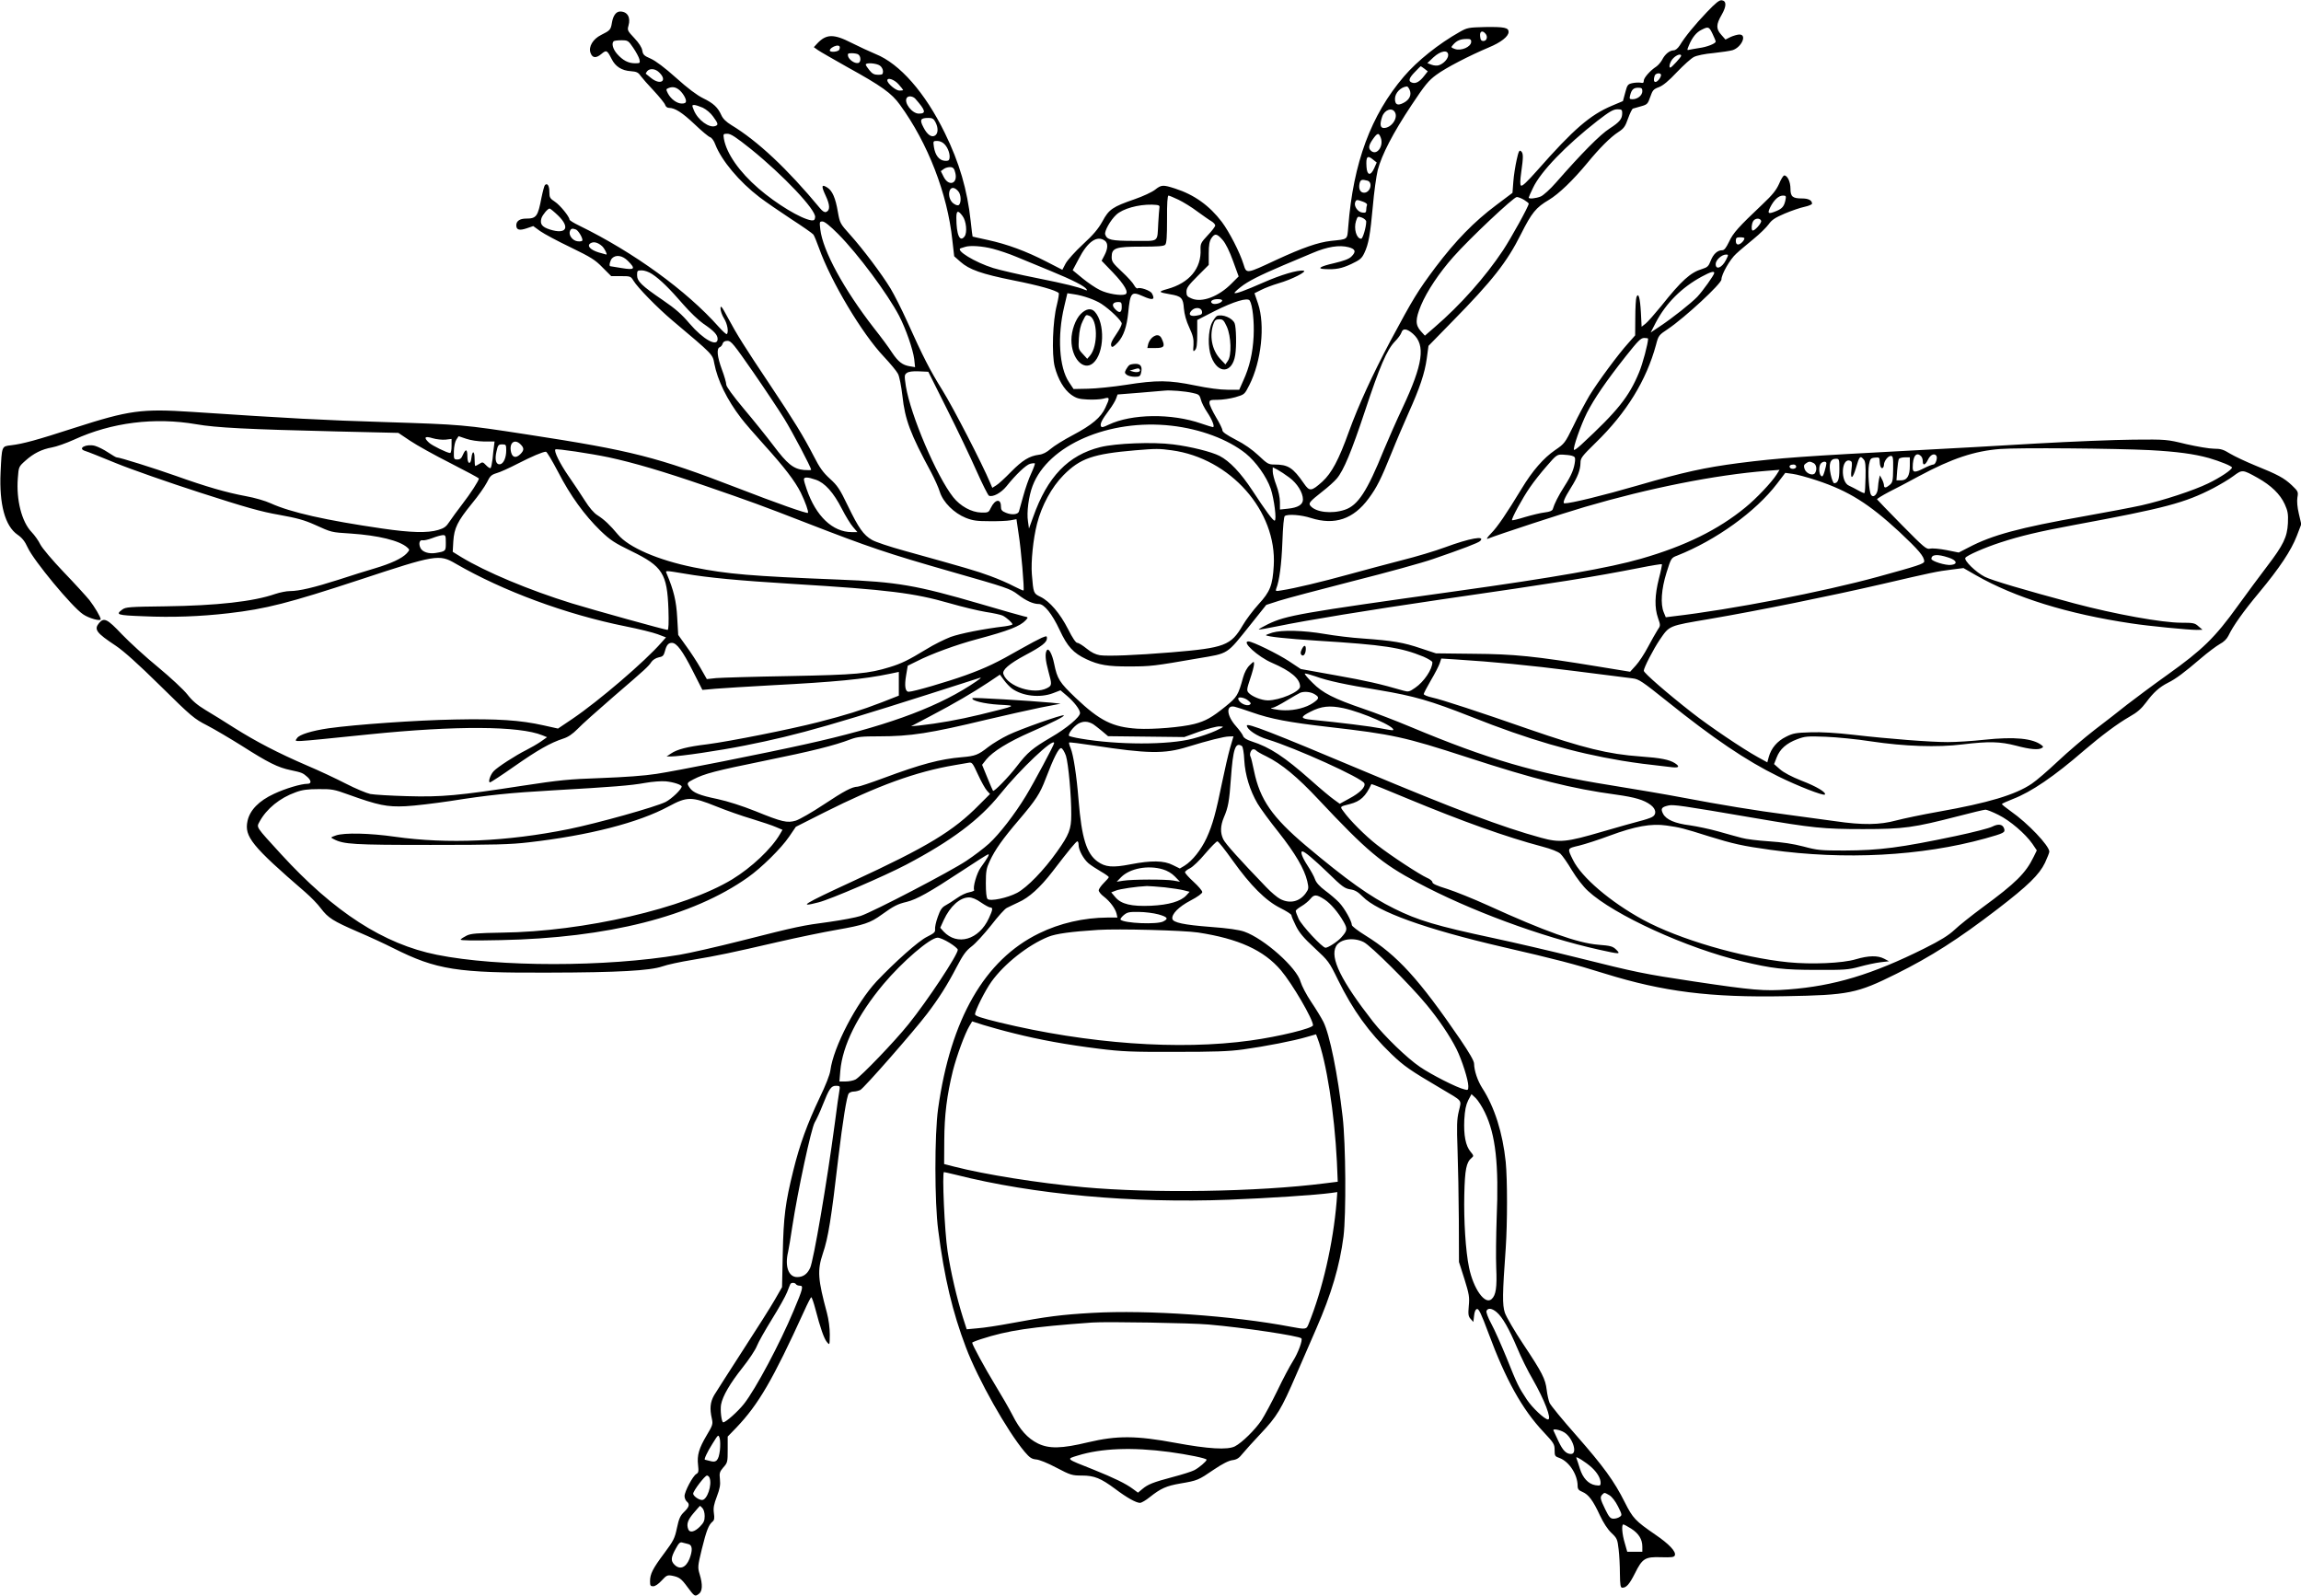<?xml version="1.0" standalone="no"?>
<!DOCTYPE svg PUBLIC "-//W3C//DTD SVG 20010904//EN"
 "http://www.w3.org/TR/2001/REC-SVG-20010904/DTD/svg10.dtd">
<svg version="1.0" xmlns="http://www.w3.org/2000/svg"
 width="1600pt" height="1110pt" viewBox="0 0 1600 1110"
 preserveAspectRatio="xMidYMid meet">

<g transform="translate(0,1110) scale(0.1,-0.1)"
fill="#000000" stroke="none">
<path d="M11869 11016 c-84 -88 -153 -172 -189 -232 -14 -21 -30 -34 -43 -34
-28 -1 -60 -27 -80 -67 -9 -16 -27 -37 -40 -46 -42 -27 -87 -78 -87 -98 0 -15
-5 -18 -22 -14 -13 2 -38 1 -57 -3 -32 -7 -36 -12 -50 -66 l-16 -59 -76 -32
c-152 -64 -267 -163 -518 -448 -73 -82 -107 -115 -115 -107 -7 7 -6 35 2 93
15 107 15 132 -2 146 -11 10 -17 -1 -30 -61 -9 -40 -20 -108 -23 -151 l-6 -78
-113 -85 c-155 -116 -282 -247 -422 -432 -124 -166 -153 -213 -314 -513 -126
-238 -221 -445 -288 -629 -71 -198 -120 -289 -185 -349 -76 -68 -89 -70 -128
-13 -77 111 -110 132 -206 132 -40 0 -49 5 -110 63 -44 41 -99 80 -159 110
-63 33 -92 53 -92 65 0 10 -20 51 -45 92 -24 41 -45 85 -45 98 0 20 4 22 58
22 31 0 86 8 122 18 64 19 64 19 97 84 84 165 111 418 61 566 l-25 73 46 23
c25 13 80 34 121 46 94 27 204 84 174 88 -40 6 -158 -29 -278 -82 -130 -57
-195 -81 -202 -73 -2 2 17 21 43 41 52 41 129 80 298 152 61 25 151 64 202 85
103 44 186 57 251 40 48 -13 53 -31 19 -65 -17 -17 -53 -30 -120 -46 -98 -22
-124 -39 -64 -41 76 -4 116 4 183 35 61 29 73 39 91 77 30 63 41 129 59 325 8
95 24 209 34 251 28 107 106 258 235 452 93 140 118 171 173 211 66 49 229
133 364 190 85 35 138 77 138 108 0 30 -30 36 -165 34 -113 -3 -122 -4 -175
-34 -147 -83 -295 -201 -388 -310 -229 -268 -352 -599 -387 -1045 -8 -93 1
-85 -120 -98 -90 -10 -198 -48 -378 -131 -214 -100 -209 -99 -230 -32 -26 84
-100 227 -151 295 -86 113 -191 189 -325 232 -84 27 -95 27 -139 -8 -20 -16
-84 -46 -142 -66 -153 -53 -179 -70 -224 -154 -29 -52 -63 -93 -136 -160 -53
-49 -107 -109 -120 -133 l-23 -44 -111 57 c-140 72 -272 121 -406 150 -58 13
-106 23 -107 24 -1 0 -7 47 -13 105 -24 221 -79 409 -180 615 -137 281 -314
482 -481 549 -41 17 -116 52 -168 78 -125 64 -176 62 -239 -5 l-23 -25 28 -20
c15 -11 107 -63 202 -117 241 -133 311 -183 369 -264 194 -266 330 -618 364
-940 l13 -113 43 -38 c62 -55 147 -85 371 -130 177 -35 293 -68 313 -88 3 -4
-3 -41 -13 -82 -29 -109 -37 -343 -15 -430 23 -88 65 -159 115 -195 36 -25 54
-30 115 -33 40 -2 89 1 109 6 45 13 46 7 13 -63 -31 -68 -93 -120 -227 -191
-61 -32 -130 -75 -153 -95 -28 -24 -54 -38 -82 -41 -67 -9 -114 -38 -194 -119
-41 -42 -87 -85 -103 -94 l-27 -17 -15 35 c-54 130 -258 525 -331 642 -89 143
-133 229 -248 484 -36 80 -87 180 -113 224 -62 102 -193 276 -282 375 -69 77
-71 80 -85 159 -16 95 -38 146 -72 168 -42 27 -45 13 -13 -55 31 -66 32 -103
3 -114 -10 -4 -25 5 -42 26 -228 275 -433 467 -616 578 -36 22 -59 44 -70 69
-25 55 -55 83 -127 118 -43 21 -108 70 -188 142 -78 70 -142 118 -176 133 -46
20 -54 27 -59 57 -3 21 -23 52 -55 86 -47 50 -50 55 -41 86 17 58 -7 99 -58
99 -28 0 -49 -29 -57 -78 -8 -49 -13 -54 -75 -85 -57 -28 -89 -82 -74 -124 13
-37 38 -40 76 -8 35 29 39 27 71 -35 26 -53 71 -81 134 -85 38 -3 51 -8 67
-32 11 -15 52 -62 92 -104 39 -42 75 -86 79 -98 3 -12 15 -21 26 -21 42 0 92
-32 178 -113 49 -47 98 -88 109 -91 11 -4 27 -25 36 -51 43 -111 166 -258 307
-366 42 -32 141 -100 220 -152 79 -51 149 -100 155 -108 6 -8 23 -50 39 -94
83 -233 300 -596 450 -754 45 -48 90 -102 99 -120 10 -18 23 -86 31 -154 18
-165 54 -262 200 -532 23 -44 51 -105 60 -135 23 -73 99 -148 181 -181 48 -19
78 -23 164 -23 58 -1 124 2 146 6 l42 8 15 -103 c17 -104 41 -386 34 -393 -2
-2 -32 12 -68 30 -35 19 -109 51 -164 71 -95 35 -163 55 -595 175 -102 28
-204 62 -227 76 -59 34 -93 83 -167 236 -57 119 -73 142 -126 190 -47 43 -71
76 -113 159 -71 137 -135 242 -304 495 -174 260 -230 349 -293 467 -41 77 -50
87 -50 62 0 -16 11 -48 25 -70 23 -37 33 -94 19 -108 -4 -3 -29 20 -57 51
-223 251 -589 517 -969 703 -38 18 -68 37 -68 42 0 20 -65 100 -101 124 -35
23 -39 30 -39 69 0 43 -14 64 -31 47 -4 -4 -15 -44 -24 -88 -25 -131 -35 -145
-108 -145 -42 0 -67 -17 -67 -46 0 -33 21 -39 74 -21 l44 15 48 -35 c27 -19
122 -70 212 -113 142 -69 171 -87 222 -140 l60 -60 68 0 c66 0 68 -1 87 -32
28 -47 167 -189 270 -276 285 -240 280 -235 292 -300 22 -116 89 -253 186
-379 24 -32 97 -116 162 -188 140 -155 212 -249 253 -330 32 -66 56 -134 50
-141 -7 -7 -217 67 -493 174 -555 214 -730 259 -1460 371 -442 68 -452 69
-985 86 -426 13 -668 26 -1345 71 -350 23 -435 12 -820 -112 -259 -84 -355
-110 -437 -120 -67 -8 -65 -2 -74 -189 -10 -222 31 -373 118 -433 32 -22 51
-46 71 -90 42 -91 306 -410 384 -463 40 -28 123 -51 123 -35 0 16 -42 86 -78
133 -22 27 -103 116 -180 196 -81 85 -149 166 -162 192 -12 25 -39 63 -60 85
-69 71 -108 225 -96 375 6 80 6 80 53 122 57 51 113 79 185 92 29 5 98 29 153
54 262 120 560 157 850 107 137 -24 351 -35 977 -50 l428 -10 82 -55 c46 -31
172 -101 281 -156 108 -55 197 -103 197 -106 0 -15 -58 -104 -115 -178 -34
-44 -74 -99 -90 -123 -22 -34 -37 -45 -78 -57 -73 -22 -191 -19 -389 10 -392
57 -636 112 -775 175 -39 18 -112 39 -173 50 -135 25 -277 66 -487 141 -150
53 -391 129 -413 129 -4 0 -31 16 -60 35 -28 19 -69 39 -90 45 -60 16 -126
-18 -67 -36 12 -3 108 -41 212 -84 105 -43 368 -135 585 -205 319 -103 425
-133 552 -155 123 -22 176 -37 245 -68 122 -55 114 -53 253 -62 191 -13 339
-49 392 -97 18 -16 17 -17 -4 -41 -33 -35 -108 -70 -222 -104 -56 -16 -169
-52 -252 -79 -169 -54 -274 -79 -338 -79 -24 0 -69 -9 -102 -20 -152 -53 -407
-81 -763 -86 -250 -3 -277 -5 -300 -22 -49 -36 -39 -40 146 -47 200 -9 394 -2
593 21 260 30 416 70 915 234 524 173 549 178 663 111 330 -191 768 -353 1181
-436 91 -18 192 -43 224 -55 l58 -22 -32 -36 c-114 -131 -434 -405 -618 -530
l-101 -68 -99 22 c-164 37 -324 47 -619 41 -269 -5 -692 -35 -877 -61 -117
-17 -204 -44 -219 -68 -18 -30 -68 -32 504 26 600 61 1041 59 1202 -7 l32 -13
-44 -31 c-25 -17 -70 -43 -100 -58 -76 -38 -201 -119 -227 -147 -24 -25 -41
-78 -26 -78 6 0 82 50 169 111 163 114 251 164 340 193 35 11 65 32 100 67 27
29 139 129 249 224 228 196 244 211 265 243 9 13 30 27 50 31 28 5 35 12 43
41 11 44 24 60 49 60 33 0 74 -55 144 -193 37 -73 67 -133 68 -134 0 0 42 3
91 8 50 4 225 15 390 24 439 23 642 42 823 80 l62 13 0 -83 0 -82 -117 -46
c-149 -57 -248 -88 -442 -138 -199 -51 -612 -133 -771 -154 -141 -17 -211 -35
-255 -65 l-30 -20 31 0 c60 0 339 41 513 76 382 76 618 144 1629 469 26 9 9
-5 -65 -53 -255 -163 -609 -289 -1138 -406 -282 -63 -906 -187 -1040 -207 -82
-13 -223 -23 -385 -29 -227 -8 -288 -14 -550 -54 -441 -68 -559 -79 -800 -72
-113 3 -227 10 -255 15 -27 6 -104 38 -170 72 -66 34 -187 91 -270 126 -202
87 -355 167 -503 260 -67 43 -159 100 -203 126 -58 35 -93 65 -126 108 -26 33
-117 118 -204 190 -87 71 -200 175 -252 229 -101 107 -124 118 -158 78 -37
-45 -20 -68 116 -158 54 -36 156 -127 310 -279 217 -214 235 -229 325 -275 52
-27 160 -91 240 -141 185 -118 253 -152 341 -170 79 -17 84 -19 117 -48 28
-26 28 -47 0 -47 -44 0 -155 -33 -233 -70 -104 -48 -168 -113 -184 -189 -23
-108 30 -174 402 -495 38 -33 87 -83 108 -112 51 -67 84 -88 259 -164 80 -34
190 -85 245 -113 301 -151 443 -173 1080 -170 485 1 705 14 790 43 33 12 126
32 206 45 185 31 273 50 594 124 143 33 328 71 410 85 193 34 236 48 317 107
82 59 109 73 173 88 69 17 160 68 374 209 101 67 188 122 193 122 10 0 -4 -25
-53 -93 -27 -37 -56 -138 -45 -156 3 -4 -12 -11 -33 -15 -21 -3 -61 -22 -87
-41 -27 -19 -63 -42 -80 -51 -24 -13 -36 -30 -53 -79 -13 -35 -21 -74 -19 -87
2 -19 -6 -27 -56 -52 -57 -27 -223 -175 -350 -309 -141 -151 -301 -457 -322
-620 -4 -31 -33 -104 -75 -191 -85 -179 -138 -323 -183 -506 -55 -222 -68
-320 -73 -577 l-5 -233 -50 -87 c-28 -49 -128 -207 -223 -353 -94 -146 -184
-286 -199 -311 -28 -49 -32 -94 -16 -164 8 -37 6 -45 -36 -115 -54 -91 -68
-139 -60 -207 5 -44 3 -54 -12 -62 -24 -13 -82 -122 -82 -154 0 -13 7 -30 15
-37 23 -19 18 -38 -18 -73 -27 -26 -36 -46 -50 -112 -15 -72 -24 -89 -88 -175
-80 -107 -99 -144 -99 -195 0 -30 3 -35 22 -35 14 0 37 16 59 40 33 36 40 39
70 34 52 -10 66 -20 109 -79 49 -66 52 -68 78 -49 27 18 29 66 7 138 -14 47
-14 55 15 174 32 129 47 169 75 192 12 10 14 24 9 59 -5 36 0 61 21 116 21 55
25 81 21 119 -5 44 -2 52 24 83 29 32 30 38 30 124 l0 90 61 63 c153 161 251
328 470 808 24 54 47 98 50 98 4 0 17 -37 29 -83 34 -131 60 -205 80 -229 19
-23 19 -23 20 53 0 45 -8 105 -20 150 -63 234 -68 295 -28 414 37 108 58 239
108 670 29 242 58 426 72 442 6 7 21 13 34 13 13 0 33 5 46 11 25 12 372 408
464 529 83 109 141 201 205 324 46 88 66 115 105 145 27 20 87 86 135 146 47
61 96 116 110 122 13 7 50 24 81 39 73 32 151 103 236 213 118 154 165 211
174 211 4 0 8 -11 8 -25 0 -36 34 -98 69 -128 17 -14 55 -39 86 -57 30 -17 55
-35 55 -39 0 -4 -16 -22 -35 -41 -19 -19 -35 -42 -35 -51 0 -9 16 -29 35 -43
43 -33 80 -83 89 -119 l6 -27 -67 0 c-167 -1 -333 -39 -478 -110 -378 -184
-615 -596 -702 -1220 -25 -179 -25 -650 1 -845 42 -328 99 -568 193 -815 84
-222 286 -580 408 -725 35 -41 49 -50 79 -53 21 -1 81 -25 141 -57 99 -52 110
-55 178 -55 87 0 132 -19 233 -94 78 -59 144 -96 171 -96 10 0 41 18 68 40 77
61 115 78 214 95 118 20 124 23 231 96 59 40 104 63 130 66 30 4 46 14 71 46
18 22 74 84 124 137 115 122 143 167 250 415 48 110 110 252 137 315 106 242
164 440 190 642 19 153 16 643 -6 833 -34 296 -90 573 -134 660 -14 28 -52 90
-85 139 -33 49 -65 111 -73 138 -25 98 -253 301 -392 350 -38 13 -113 24 -236
33 -183 14 -259 30 -264 56 -6 33 44 84 126 127 50 26 82 50 82 59 0 9 -27 41
-60 71 -33 30 -60 60 -60 67 0 6 16 19 35 28 19 9 67 55 106 102 40 47 78 85
84 85 7 0 54 -60 106 -133 125 -175 230 -280 332 -331 42 -21 77 -43 77 -50 0
-7 14 -40 31 -74 23 -47 54 -84 130 -154 96 -89 101 -95 163 -222 104 -211
214 -364 373 -517 86 -82 124 -109 343 -238 155 -92 143 -76 124 -157 -14 -58
-15 -101 -9 -269 4 -110 8 -330 9 -490 l1 -290 38 -119 c33 -106 36 -126 30
-188 -5 -58 -3 -71 13 -89 l19 -21 5 43 c3 29 10 45 21 47 12 2 30 -36 78
-165 121 -327 236 -533 383 -689 73 -78 78 -86 78 -127 0 -40 2 -44 34 -55 67
-25 126 -115 126 -194 0 -22 7 -31 34 -42 42 -18 73 -59 121 -163 25 -53 53
-96 80 -122 39 -37 42 -44 50 -113 5 -40 9 -117 9 -170 1 -82 4 -98 17 -98 28
0 49 24 87 99 52 105 71 117 183 113 73 -2 90 0 95 13 10 26 -40 79 -137 145
-138 95 -155 113 -211 224 -74 148 -147 248 -338 466 -95 107 -178 209 -185
225 -7 17 -16 57 -20 90 -9 77 -31 120 -164 320 -60 90 -117 188 -127 217 -18
55 -17 130 6 448 12 180 12 474 0 601 -21 201 -77 380 -163 513 -33 52 -56
120 -57 170 0 19 -32 74 -97 170 -286 418 -437 584 -658 721 -52 32 -95 65
-95 73 0 26 -51 117 -88 156 -20 21 -64 59 -97 83 -40 30 -63 56 -71 79 -6 19
-30 62 -53 97 -37 57 -51 97 -35 97 15 0 78 -53 179 -150 96 -94 115 -108 154
-114 33 -5 53 -17 86 -50 103 -106 437 -226 975 -351 369 -85 496 -118 710
-185 406 -126 733 -167 1253 -157 444 8 498 19 772 155 241 120 430 240 705
451 212 163 290 239 330 322 16 35 30 70 30 77 0 41 -150 199 -268 281 -34 24
-62 47 -62 50 0 3 35 19 76 35 128 49 287 157 497 339 118 101 233 187 314
233 55 31 83 56 116 100 50 68 92 106 151 136 55 27 115 72 227 168 51 44 112
89 135 102 27 14 48 35 59 57 33 69 103 168 214 301 142 171 222 291 262 394
l31 81 -17 73 c-11 46 -14 87 -10 113 7 39 5 43 -39 85 -53 50 -97 74 -256
138 -63 26 -140 62 -172 81 -47 29 -65 35 -113 35 -32 0 -119 15 -194 32 -135
33 -138 33 -366 31 -126 -1 -430 -13 -675 -27 -245 -15 -614 -35 -820 -46
-797 -42 -967 -54 -1250 -90 -236 -31 -380 -62 -700 -155 -245 -71 -466 -125
-511 -125 -16 0 0 38 44 108 48 76 66 124 67 174 0 33 10 46 106 140 214 208
352 433 419 680 17 65 19 68 84 111 118 80 371 314 371 344 0 36 60 141 103
179 23 22 78 67 120 102 43 35 90 81 105 102 22 31 44 46 112 75 47 20 109 41
138 47 28 6 52 16 52 22 0 23 -25 36 -68 36 -67 0 -82 12 -82 68 0 48 -21 92
-43 92 -7 0 -23 -26 -36 -58 -20 -44 -45 -76 -115 -142 -168 -159 -205 -200
-233 -261 -21 -43 -33 -59 -48 -59 -33 0 -62 -27 -80 -74 -14 -37 -23 -45 -58
-56 -82 -24 -144 -80 -285 -257 -45 -55 -94 -111 -109 -123 l-28 -22 -5 99
c-6 104 -17 142 -31 107 -4 -10 -8 -75 -8 -143 l-1 -123 -46 -52 c-72 -79
-214 -272 -272 -367 -28 -48 -79 -142 -111 -210 -59 -120 -62 -124 -128 -169
-80 -55 -157 -143 -233 -269 -105 -173 -168 -266 -212 -310 -26 -27 -35 -41
-23 -37 81 32 524 177 675 221 446 131 908 223 1264 251 l90 7 -20 -32 c-35
-55 -142 -168 -217 -229 -190 -156 -420 -269 -726 -357 -218 -63 -607 -131
-1281 -225 -1095 -153 -1186 -169 -1313 -230 -37 -18 -66 -35 -64 -37 2 -2 60
8 128 22 214 44 626 111 1129 185 843 122 1061 157 1389 221 84 17 155 28 157
26 2 -2 -7 -48 -21 -101 -29 -116 -31 -201 -6 -273 18 -52 18 -53 -4 -85 -12
-18 -41 -71 -66 -117 -24 -46 -62 -104 -84 -128 l-40 -44 -220 36 c-444 73
-586 87 -870 89 l-260 3 -106 35 c-121 41 -192 53 -399 68 -80 5 -201 20 -270
32 -146 25 -295 29 -363 9 -26 -8 -46 -16 -44 -18 11 -10 143 -24 357 -38 466
-29 581 -47 738 -111 34 -15 62 -32 62 -39 0 -49 -59 -136 -119 -177 -40 -28
-48 -30 -80 -21 -169 49 -258 69 -471 107 l-245 44 -83 55 c-76 50 -253 137
-281 137 -51 0 66 -107 164 -149 132 -57 195 -111 195 -165 0 -36 -142 -96
-224 -96 -45 0 -113 28 -135 54 -13 15 -11 27 12 96 15 44 27 89 27 102 0 21
-1 21 -30 -7 -20 -19 -36 -50 -46 -85 -34 -124 -42 -137 -122 -202 -95 -77
-140 -102 -217 -122 -90 -23 -288 -39 -396 -33 -172 11 -260 54 -429 214 -113
108 -128 131 -150 238 -14 69 -39 113 -51 93 -14 -21 -10 -69 11 -146 26 -93
25 -99 -10 -117 -91 -47 -273 11 -303 98 -10 28 39 71 153 132 115 61 150 89
150 117 0 17 -2 17 -37 3 -20 -9 -87 -44 -148 -79 -164 -94 -237 -129 -380
-181 -131 -47 -364 -115 -396 -115 -25 0 -31 41 -18 116 l11 65 61 30 c103 53
280 117 419 154 221 59 303 91 341 133 18 20 18 20 -15 27 -18 4 -152 42 -298
85 -449 131 -581 154 -990 170 -606 24 -773 38 -1006 85 -248 50 -453 139
-527 228 -56 67 -94 103 -142 134 -26 16 -57 53 -88 102 -26 42 -79 120 -116
174 -58 84 -101 171 -89 182 8 7 242 -28 371 -55 172 -37 380 -98 667 -197
325 -112 391 -136 705 -258 438 -170 565 -213 1009 -340 389 -111 410 -118
464 -159 57 -44 107 -66 146 -66 37 0 92 -69 144 -180 54 -116 95 -161 187
-204 85 -40 150 -51 300 -50 146 0 170 3 475 56 218 37 195 22 368 238 l107
134 90 29 c50 16 281 77 515 137 234 59 484 128 555 153 204 70 314 112 327
125 40 40 -72 20 -245 -44 -67 -25 -201 -65 -297 -89 -96 -25 -263 -69 -371
-99 -189 -52 -376 -97 -468 -111 -40 -7 -43 -6 -37 11 22 55 37 168 43 324 4
109 10 178 17 182 22 15 115 8 182 -14 165 -52 295 -8 401 136 57 77 85 133
161 321 33 83 86 205 116 273 78 173 113 277 127 379 l12 88 166 170 c278 283
380 413 477 607 75 149 104 185 194 238 70 42 168 137 266 255 85 104 163 182
216 216 40 26 49 39 69 96 13 36 28 67 34 68 5 2 31 9 56 16 43 12 47 16 64
65 16 46 22 54 60 68 29 11 69 44 126 105 46 48 99 96 118 105 19 10 76 22
135 27 55 6 116 15 133 20 63 20 103 109 48 109 -13 0 -41 -8 -61 -17 l-36
-18 -29 33 c-37 41 -37 71 2 138 35 61 35 97 2 102 -17 3 -42 -17 -104 -82z
m39 -151 c12 -25 22 -49 22 -54 0 -14 -61 -38 -115 -45 -27 -4 -58 -10 -68
-12 -17 -5 -17 -3 -3 31 23 55 52 91 88 108 47 24 52 22 76 -28z m-1578 0 c17
-20 8 -50 -15 -50 -15 0 -21 8 -23 33 -4 35 16 44 38 17z m-100 -55 c0 -36
-71 -67 -115 -50 -27 10 -27 11 -9 31 24 27 50 38 92 38 25 1 32 -3 32 -19z
m-5827 -42 c20 -29 39 -65 43 -80 6 -27 4 -28 -30 -28 -47 0 -85 20 -125 65
-29 33 -40 73 -24 88 3 4 28 7 53 7 46 0 49 -2 83 -52z m1433 -13 c-6 -16 -66
-21 -66 -6 0 12 22 28 45 33 22 4 30 -5 21 -27z m4234 -38 c0 -26 -33 -61 -66
-71 -12 -4 -34 -2 -50 4 l-29 11 42 40 c51 47 103 55 103 16z m-4103 5 c21
-13 21 -56 0 -60 -24 -5 -63 22 -70 47 -4 18 -1 21 26 21 18 0 38 -4 44 -8z
m5723 -10 c0 -9 -67 -82 -75 -82 -15 0 -1 45 20 65 23 24 55 34 55 17z m-5572
-68 c12 -8 22 -26 22 -40 0 -21 -5 -24 -34 -24 -26 0 -41 7 -60 31 -14 17 -26
35 -26 40 0 15 74 10 98 -7z m3787 -22 l23 -18 -25 -32 c-31 -40 -58 -55 -83
-47 -30 9 -24 31 18 74 20 22 39 39 40 40 2 1 14 -7 27 -17z m-5320 -27 c58
-57 8 -90 -57 -38 -18 15 -35 28 -37 30 -2 1 2 9 9 18 19 22 58 18 85 -10z
m6965 -17 c-1 -18 -25 -48 -39 -48 -12 0 -14 19 -5 44 7 19 44 22 44 4z
m-5302 -64 c18 -20 32 -38 32 -40 0 -2 -12 -4 -26 -4 -25 0 -84 50 -84 71 0
23 49 6 78 -27z m-1528 -37 c24 -18 50 -59 50 -79 0 -13 -8 -18 -29 -18 -34 0
-76 31 -97 71 -14 28 -14 30 8 38 25 9 46 5 68 -12z m5082 -2 c15 -34 -1 -69
-42 -90 -42 -22 -60 -13 -60 28 0 41 40 82 83 86 4 1 13 -10 19 -24z m1618 -9
c0 -29 -33 -56 -68 -56 -21 0 -23 3 -17 27 10 40 24 53 56 53 24 0 29 -4 29
-24z m-5055 -53 c72 -82 77 -103 24 -103 -47 0 -105 76 -84 109 10 17 43 13
60 -6z m-1478 -62 c24 -12 55 -37 72 -62 35 -48 37 -57 16 -65 -43 -17 -123
42 -150 109 -14 34 -14 37 2 37 10 0 37 -9 60 -19z m4813 -32 c23 -41 -26
-109 -77 -109 -26 0 -30 26 -12 79 17 49 70 66 89 30z m1580 -5 c0 -41 -17
-62 -88 -108 -65 -41 -197 -175 -372 -375 -41 -47 -88 -89 -106 -97 -34 -14
-84 -19 -84 -8 0 3 13 34 30 68 53 113 229 295 448 466 83 64 110 80 138 80
30 0 34 -3 34 -26z m-4775 -64 c19 -37 19 -74 0 -90 -24 -20 -57 1 -84 55 -28
53 -21 65 36 65 26 0 36 -6 48 -30z m-1283 -187 c225 -182 452 -422 446 -473
-2 -20 -8 -24 -27 -22 -72 11 -241 113 -366 221 -135 117 -222 242 -241 344
-6 36 -5 37 24 37 24 0 60 -24 164 -107z m4379 80 c22 -58 -26 -126 -66 -93
-22 18 -19 39 11 82 32 45 41 47 55 11z m-3033 -46 c25 -26 40 -72 34 -100 -3
-14 -11 -17 -34 -15 -38 4 -65 38 -74 96 -6 41 -6 42 23 42 18 0 38 -9 51 -23z
m2981 -108 l24 -19 -18 -41 c-25 -54 -49 -49 -53 10 -5 73 6 85 47 50z m-2906
-92 c18 -75 -46 -96 -81 -27 l-20 40 22 16 c11 8 32 13 46 12 19 -2 26 -11 33
-41z m2865 -53 c40 -11 21 -84 -23 -84 -27 0 -40 28 -31 66 7 25 15 28 54 18z
m-2838 -84 c15 -29 12 -80 -6 -87 -8 -3 -25 4 -40 17 -41 40 -27 123 17 99 10
-5 23 -18 29 -29z m1525 -49 c33 -16 92 -52 130 -81 39 -28 82 -59 98 -68 15
-9 27 -22 27 -30 0 -7 -23 -38 -52 -68 -47 -50 -51 -59 -50 -97 7 -133 -78
-235 -232 -277 -64 -18 -62 -22 19 -36 80 -13 92 -26 97 -98 4 -43 16 -87 38
-134 26 -56 31 -80 29 -121 -4 -45 -2 -49 11 -35 11 11 15 39 15 112 l0 97
121 62 c134 67 230 96 244 73 20 -32 32 -147 27 -249 -6 -116 -28 -212 -72
-308 l-28 -63 -82 0 c-52 0 -134 11 -226 30 -180 37 -265 38 -480 4 -90 -14
-209 -26 -264 -27 l-100 -2 -32 48 c-68 101 -82 320 -33 525 l22 93 46 -7 c64
-9 148 -39 191 -67 62 -41 141 -118 141 -137 0 -10 -15 -40 -33 -66 -40 -59
-47 -77 -38 -93 5 -8 19 1 44 28 40 44 62 109 72 206 14 142 22 151 101 116
71 -32 88 -26 64 19 -11 20 -83 45 -100 35 -5 -3 -16 7 -24 22 -8 16 -46 58
-85 94 -63 59 -71 70 -71 102 0 63 27 72 207 72 112 0 155 3 165 13 10 10 13
55 13 178 -1 107 3 164 10 164 5 0 37 -13 70 -29z m4220 -3 c-9 -42 -22 -58
-62 -75 -58 -24 -66 -19 -43 27 26 51 58 80 88 80 21 0 23 -3 17 -32z m-1817
2 c17 -11 32 -22 32 -26 0 -18 -121 -237 -179 -325 -124 -186 -295 -379 -475
-534 l-68 -59 -29 32 c-38 43 -38 83 2 179 41 98 127 227 225 337 112 127 419
416 441 416 10 0 33 -9 51 -20z m-1121 -12 c22 -8 32 -17 28 -26 -3 -7 -5 -23
-5 -33 0 -16 -6 -20 -27 -17 -31 3 -60 45 -50 71 8 20 11 20 54 5z m-1415 -43
c-2 -11 -5 -58 -8 -105 -8 -139 10 -125 -166 -125 -161 0 -191 7 -203 45 -7
22 36 99 77 137 45 42 153 72 248 70 49 -2 55 -4 52 -22z m-4182 -53 c87 -84
58 -134 -56 -98 -56 18 -71 38 -59 79 8 24 44 67 57 67 4 0 31 -22 58 -48z
m2813 -4 c26 -34 34 -116 14 -142 -33 -44 -57 12 -57 131 0 50 12 53 43 11z
m2807 -39 c0 -38 -24 -119 -35 -119 -33 0 -53 70 -36 123 11 34 13 34 41 24
17 -7 30 -19 30 -28z m2746 6 c6 -15 -50 -77 -61 -67 -8 9 -6 42 5 63 13 23
48 25 56 4z m-6418 -92 c139 -140 343 -415 424 -569 47 -91 96 -232 105 -301
l6 -56 -36 6 c-51 8 -81 31 -124 95 -20 32 -77 109 -127 172 -208 268 -355
537 -372 685 -6 52 -6 55 15 55 15 0 52 -30 109 -87z m-1823 31 c16 -7 45 -54
45 -74 0 -7 -13 -10 -32 -8 -36 3 -66 43 -55 71 7 18 16 21 42 11z m4497 -73
c21 -24 48 -79 72 -146 l39 -107 -48 -48 c-90 -92 -207 -136 -278 -106 -32 13
-37 20 -37 47 0 27 13 45 78 110 l77 77 0 79 c0 59 5 86 18 106 24 36 39 34
79 -12z m3628 12 c-1 -16 -28 -43 -44 -43 -10 0 -16 8 -16 25 0 21 5 25 30 25
17 0 30 -3 30 -7z m-4447 -17 c22 -17 22 -53 -3 -101 l-20 -38 79 -82 c81 -85
113 -141 85 -152 -30 -11 -123 4 -175 30 -30 14 -84 51 -122 82 l-68 56 42 79
c62 121 128 166 182 126z m-3496 -38 c17 -16 38 -58 29 -58 -1 0 -26 7 -54 15
-58 18 -84 47 -55 64 22 13 51 5 80 -21z m2717 -18 c43 -11 117 -36 164 -56
48 -20 156 -65 240 -99 153 -63 235 -105 248 -127 5 -8 2 -9 -12 -3 -53 21
-128 40 -332 81 -122 24 -259 56 -305 70 -128 40 -267 125 -226 138 8 2 21 7
29 9 34 12 122 6 194 -13z m5097 -79 c-28 -54 -71 -70 -71 -27 0 28 42 66 72
66 18 0 18 -1 -1 -39z m-7635 -5 c56 -56 48 -65 -43 -50 -43 7 -79 13 -80 13
-10 2 0 42 13 55 27 27 72 20 110 -18z m169 -92 c55 -36 122 -102 217 -212 44
-51 107 -111 139 -133 74 -50 99 -77 99 -106 0 -59 -100 -4 -195 107 -55 65
-98 103 -186 163 -148 101 -179 131 -179 174 0 31 2 33 33 33 18 0 50 -11 72
-26z m7385 8 c0 -14 -79 -124 -118 -166 -43 -44 -168 -144 -261 -206 l-63 -42
36 70 c71 135 180 243 318 318 63 34 88 41 88 26z m-3422 -194 c-6 -16 -52
-28 -68 -18 -21 13 -1 30 36 30 23 0 34 -4 32 -12z m-698 -43 c0 -41 -17 -46
-48 -12 -25 27 -14 47 25 47 20 0 23 -5 23 -35z m558 -31 c3 -18 -4 -23 -34
-28 -47 -9 -65 6 -39 34 25 27 69 23 73 -6z m1467 -155 c89 -78 70 -211 -72
-514 -42 -88 -100 -221 -131 -295 -116 -287 -180 -385 -272 -415 -91 -30 -201
-17 -238 28 -15 18 -6 29 84 100 39 30 83 70 99 89 48 56 103 189 197 472 101
305 151 423 207 481 22 22 42 50 46 63 9 31 38 28 80 -9z m1635 -34 c0 -33
-38 -176 -63 -235 -70 -169 -148 -267 -404 -504 -24 -22 -45 -37 -48 -34 -10
10 47 172 90 258 51 99 131 217 270 393 85 107 104 127 128 127 15 0 27 -2 27
-5z m-6223 -232 c83 -120 180 -266 216 -324 59 -96 187 -339 187 -355 0 -4
-22 -4 -50 -2 -73 7 -116 42 -212 170 -47 62 -140 178 -207 257 -76 91 -121
153 -121 167 0 13 -13 59 -30 104 -33 89 -39 147 -15 156 8 3 17 14 20 25 4
13 16 19 34 19 25 0 43 -23 178 -217z m1348 -258 c72 -143 164 -336 205 -429
41 -92 80 -170 87 -173 28 -11 84 20 121 65 66 83 137 150 165 157 15 4 30 5
33 3 2 -3 -9 -34 -25 -69 -17 -35 -42 -107 -56 -159 -15 -52 -28 -100 -30
-107 -7 -21 -50 -25 -89 -9 -30 12 -36 20 -36 45 0 56 -41 50 -70 -10 -15 -32
-18 -34 -67 -33 -68 2 -145 44 -195 107 -116 147 -296 570 -329 771 -11 74
-11 80 7 93 13 9 40 13 84 11 l65 -3 130 -260z m1707 113 c43 -9 49 -13 58
-46 5 -21 25 -60 44 -88 35 -52 55 -104 40 -104 -4 0 -40 11 -81 25 -207 72
-484 68 -644 -8 -39 -19 -49 -21 -54 -10 -6 18 7 44 57 111 22 29 44 66 49 81
l10 28 152 12 c84 7 163 14 177 15 39 4 140 -4 192 -16z m-147 -228 c203 -23
394 -95 517 -193 72 -59 144 -160 174 -245 24 -72 43 -222 27 -222 -12 0 -62
68 -155 210 -81 123 -158 204 -228 240 -57 29 -202 65 -323 80 -140 18 -397 8
-506 -19 -224 -56 -368 -206 -467 -486 l-29 -80 -7 50 c-10 62 5 176 32 246
107 284 532 468 965 419z m-5047 -97 l42 5 0 -49 c0 -27 -4 -49 -10 -49 -20 0
-126 52 -147 72 -39 36 -30 48 25 31 26 -8 66 -12 90 -10z m269 -13 l72 0 -4
-32 c-3 -18 -7 -59 -10 -90 -4 -32 -10 -60 -14 -63 -5 -2 -19 7 -31 20 -22 23
-25 24 -46 10 -13 -8 -26 -15 -29 -15 -3 0 -5 23 -5 52 0 55 -16 57 -22 4 -5
-50 -28 -44 -28 8 0 54 -11 59 -31 14 -10 -25 -20 -33 -39 -33 -24 0 -25 3
-24 57 1 34 8 67 17 81 l16 24 53 -18 c32 -11 82 -18 125 -19z m253 -20 c26
-26 25 -42 -4 -70 -29 -27 -53 -21 -62 15 -16 64 23 98 66 55z m-100 -42 c0
-50 -18 -91 -42 -96 -29 -5 -39 31 -26 87 10 47 14 51 40 51 26 0 28 -2 28
-42z m11430 2 c185 -10 306 -26 410 -55 79 -23 160 -56 160 -66 0 -15 -82 -70
-165 -110 -100 -49 -314 -119 -465 -153 -63 -14 -243 -48 -400 -76 -447 -79
-639 -131 -800 -216 l-70 -36 -85 17 c-47 9 -98 14 -114 10 -26 -6 -40 6 -197
165 -93 94 -170 175 -172 178 -1 4 35 26 80 50 46 23 142 73 213 112 227 122
387 175 564 188 126 10 805 4 1041 -8z m-6803 -1 c408 -55 733 -422 710 -803
-8 -136 -25 -180 -106 -268 -38 -42 -87 -107 -109 -145 -83 -142 -126 -158
-497 -189 -245 -20 -442 -28 -497 -20 -30 5 -59 19 -92 46 -27 22 -56 40 -65
40 -10 0 -33 33 -64 95 -56 110 -128 194 -192 225 -49 24 -49 24 -60 157 -7
87 9 246 36 351 32 127 102 255 184 338 116 117 205 148 500 173 145 12 165
12 252 0z m-4266 -151 c85 -165 183 -300 295 -409 69 -66 97 -84 216 -142 215
-105 247 -155 256 -404 3 -93 1 -143 -6 -143 -17 0 -517 139 -667 185 -297 92
-597 218 -767 321 l-60 37 4 72 c6 93 29 140 129 263 44 53 91 120 105 148 21
44 31 53 67 64 23 6 89 36 147 66 100 51 172 82 196 83 6 1 44 -63 85 -141z
m7049 113 c21 -6 24 -12 22 -36 -6 -54 -24 -99 -73 -175 -44 -69 -70 -121 -82
-161 -4 -11 -22 -18 -55 -22 -28 -3 -89 -18 -137 -32 -48 -15 -89 -25 -91 -22
-7 7 73 155 125 229 25 37 77 103 116 147 66 77 72 81 110 80 22 -1 51 -4 65
-8z m2428 -3 c7 -7 12 -22 12 -35 0 -34 18 -28 37 12 16 34 45 46 58 25 9 -15
-6 -60 -21 -60 -8 0 -37 -11 -64 -25 -65 -33 -80 -32 -80 4 0 79 25 112 58 79z
m-194 -90 c-1 -82 -4 -93 -24 -110 -28 -23 -40 -23 -40 0 -1 9 -7 28 -15 42
l-13 25 -6 -25 c-3 -14 -7 -43 -8 -64 -3 -44 -32 -72 -48 -46 -14 23 -23 160
-14 209 8 42 12 46 42 49 28 3 32 0 32 -22 0 -33 10 -57 21 -50 5 3 9 13 9 22
0 25 28 62 48 62 15 0 17 -12 16 -92z m-203 65 c10 -12 13 -44 11 -122 -1 -57
-4 -107 -7 -109 -2 -3 -21 5 -42 17 -21 12 -51 27 -66 34 -62 26 -54 197 8
173 14 -5 15 -15 9 -62 -9 -73 9 -65 32 14 23 81 29 87 55 55z m319 -41 c0
-71 -19 -102 -62 -102 l-31 0 5 69 c3 37 8 73 12 80 4 6 23 11 42 11 l34 0 0
-58z m-490 -25 c0 -71 -10 -97 -36 -97 -6 0 -17 27 -24 60 -16 74 -4 110 35
110 24 0 25 -2 25 -73z m-179 43 c20 -11 25 -45 10 -69 -14 -22 -60 -5 -72 26
-8 22 -7 30 7 40 22 16 30 16 55 3z m89 -2 c0 -7 -6 -32 -13 -56 -10 -33 -15
-40 -25 -30 -15 15 -16 70 0 86 16 16 38 15 38 0z m-210 -23 c0 -16 -35 -21
-44 -6 -8 12 4 21 26 21 10 0 18 -7 18 -15z m-3524 -76 c54 -40 94 -104 94
-152 0 -36 -35 -57 -104 -64 l-56 -6 0 51 c0 31 -10 79 -25 118 -14 36 -25 79
-25 95 l0 30 33 -17 c17 -9 55 -34 83 -55z m6733 -2 c94 -53 156 -113 188
-183 21 -47 25 -67 22 -132 -5 -97 -32 -152 -145 -300 -45 -59 -137 -183 -205
-277 -156 -217 -244 -303 -485 -475 -104 -74 -231 -169 -284 -210 -52 -42
-153 -120 -225 -175 -71 -55 -186 -153 -255 -218 -69 -65 -151 -136 -183 -157
-114 -77 -303 -133 -647 -194 -113 -20 -246 -48 -295 -61 -114 -31 -233 -33
-424 -5 -75 10 -224 31 -331 45 -223 29 -461 68 -735 120 -104 20 -328 58
-496 85 -521 83 -851 180 -1389 405 -100 42 -248 99 -328 126 -207 71 -285
110 -355 181 -33 32 -57 61 -54 64 3 3 36 -6 74 -19 85 -31 206 -57 444 -96
243 -41 355 -73 639 -185 403 -160 711 -249 1045 -305 105 -17 166 -25 353
-46 47 -5 54 5 19 28 -39 25 -99 37 -240 47 -225 16 -398 59 -777 190 -338
118 -606 206 -672 220 -32 7 -58 18 -58 24 0 6 23 49 50 96 28 47 55 100 61
118 l11 33 96 -6 c268 -17 510 -40 832 -81 195 -25 376 -48 403 -51 43 -5 66
-21 240 -160 320 -257 549 -412 771 -521 133 -66 315 -137 325 -127 13 14 -58
57 -163 97 -68 27 -123 56 -149 79 l-41 36 18 46 c22 58 68 99 143 127 53 20
70 22 198 17 77 -3 219 -17 315 -32 234 -35 461 -43 637 -21 183 22 260 20
372 -9 97 -26 156 -31 179 -16 11 6 11 10 0 18 -60 49 -189 62 -402 39 -82 -9
-195 -16 -252 -16 -121 0 -408 22 -659 51 -115 13 -222 20 -295 17 -101 -3
-122 -6 -171 -31 -61 -30 -103 -79 -120 -141 l-10 -37 -67 37 c-105 58 -336
214 -456 308 -174 136 -336 277 -336 292 0 21 67 150 110 214 70 102 59 97
347 146 345 59 837 159 1201 243 344 80 380 88 486 101 l79 10 87 -50 c271
-155 637 -269 1082 -335 117 -18 395 -45 452 -45 l41 1 -28 24 c-25 23 -37 25
-119 25 -134 0 -460 59 -743 134 -354 95 -573 160 -623 185 -62 31 -147 114
-136 132 10 17 136 72 244 107 138 45 267 76 515 122 631 117 767 153 966 256
47 25 110 62 139 84 62 46 63 46 169 -13z m-3064 -18 c220 -73 361 -162 572
-357 135 -127 173 -171 173 -206 0 -16 -47 -31 -320 -106 -386 -106 -1024
-229 -1421 -275 l-56 -7 -14 34 c-24 57 -17 161 19 276 32 102 33 103 75 119
268 106 545 305 693 499 l58 76 51 -7 c27 -3 104 -24 170 -46z m-6962 5 c62
-21 122 -87 181 -202 26 -51 61 -108 78 -127 l30 -35 -39 0 c-133 0 -250 111
-314 299 -11 30 -19 60 -19 68 0 17 26 17 83 -3z m-2573 -438 c0 -59 0 -59
-70 -71 -48 -8 -93 7 -106 34 -15 30 -7 60 15 54 9 -2 39 5 66 15 28 11 60 20
73 21 20 1 22 -3 22 -53z m10449 -103 c57 -18 67 -46 18 -51 -38 -5 -137 26
-137 42 0 31 41 35 119 9z m-8787 -112 c161 -28 375 -48 748 -71 671 -41 844
-63 1095 -135 83 -24 195 -51 249 -60 54 -8 108 -20 119 -26 27 -14 67 -50 67
-60 0 -4 -24 -10 -52 -14 -152 -18 -311 -50 -378 -74 -41 -16 -117 -53 -168
-85 -125 -76 -174 -100 -256 -125 -147 -45 -230 -53 -696 -62 -245 -4 -474
-11 -510 -14 l-65 -7 -44 77 c-24 42 -69 111 -100 153 l-55 77 -7 120 c-6 114
-24 191 -74 308 -9 21 -12 21 127 -2z m2275 -799 c74 -53 195 -66 285 -32 l52
20 46 -39 c49 -42 90 -95 90 -119 0 -28 -93 -106 -202 -169 -129 -76 -163
-104 -238 -202 -54 -71 -157 -177 -165 -170 -2 2 -20 44 -40 93 l-36 88 29 37
c45 55 152 122 312 192 151 66 234 108 227 115 -8 8 -303 -96 -385 -136 -46
-22 -109 -60 -140 -84 -70 -55 -90 -63 -183 -71 -153 -13 -284 -48 -545 -145
-89 -33 -170 -60 -180 -60 -40 -1 -94 -30 -236 -124 -81 -54 -169 -104 -194
-112 -60 -18 -95 -10 -282 66 -93 37 -190 68 -263 84 -126 26 -169 44 -193 78
-22 32 -21 35 26 59 78 40 151 59 494 129 333 68 482 105 598 149 48 18 79 21
199 21 219 0 353 21 752 117 127 30 293 67 370 83 l140 27 -65 7 c-152 14
-542 37 -547 32 -16 -16 80 -40 182 -46 128 -7 134 -4 -130 -69 -149 -36 -290
-61 -425 -76 l-55 -5 135 71 c164 86 299 165 404 235 l79 53 28 -38 c15 -21
40 -47 56 -59z m2104 -39 c35 -21 33 -31 -11 -61 -47 -32 -124 -52 -194 -51
-55 0 -128 16 -85 18 9 1 52 23 96 50 44 26 86 51 94 54 28 11 72 7 100 -10z
m-462 -44 c20 -16 22 -22 11 -29 -23 -14 -79 15 -80 43 0 15 46 6 69 -14z m26
-82 c130 -46 257 -70 535 -102 445 -51 526 -69 960 -210 475 -155 732 -219
1035 -260 136 -19 196 -37 243 -72 38 -29 43 -66 10 -84 -12 -7 -52 -20 -88
-29 -36 -9 -152 -42 -259 -73 -249 -73 -295 -78 -426 -42 -268 73 -601 199
-1235 465 -639 269 -810 335 -810 315 0 -27 71 -75 143 -96 194 -59 661 -270
674 -306 10 -25 -31 -66 -102 -104 l-69 -38 -40 29 c-23 16 -95 76 -161 135
-184 163 -284 229 -412 270 -34 11 -55 24 -59 37 -3 10 -25 41 -49 68 -67 75
-72 150 -10 136 11 -2 65 -20 120 -39z m636 29 c133 -29 367 -131 346 -153 -3
-2 -40 3 -83 12 -70 14 -286 41 -482 60 -81 8 -83 19 -10 56 76 39 133 45 229
25z m-1739 -112 c7 -4 33 -25 58 -45 l45 -38 265 -3 265 -3 105 38 c58 20 121
37 140 36 34 -1 34 -1 -26 -30 -34 -16 -106 -41 -160 -55 -170 -45 -523 -44
-779 0 -42 7 -78 16 -81 19 -11 11 30 65 64 85 34 19 67 18 104 -4z m951 -166
c-13 -46 -37 -150 -54 -233 -44 -216 -67 -300 -109 -392 -39 -83 -98 -158
-154 -193 l-32 -19 -49 24 c-62 32 -149 33 -294 5 -124 -24 -175 -20 -230 20
-76 55 -110 165 -131 425 -14 175 -36 315 -55 362 -9 20 -13 38 -11 40 3 3 80
-7 173 -21 372 -57 490 -59 648 -10 146 45 258 73 291 73 l31 1 -24 -82z
m-1223 35 c0 -12 -141 -276 -197 -368 -77 -127 -184 -265 -256 -331 -34 -31
-105 -85 -158 -120 -111 -74 -646 -353 -735 -383 -34 -11 -131 -29 -215 -41
-189 -25 -225 -32 -614 -131 -170 -43 -364 -87 -430 -98 -511 -86 -1261 -86
-1687 0 -370 74 -715 297 -1083 699 -181 198 -172 185 -150 227 48 89 141 165
251 204 45 17 83 22 159 22 91 1 109 -2 205 -37 211 -76 271 -88 400 -82 63 3
203 20 310 36 266 42 410 57 725 75 403 23 531 33 630 51 50 9 115 14 145 11
53 -5 110 -24 110 -36 0 -19 -69 -85 -111 -107 -70 -35 -473 -148 -674 -189
-431 -87 -845 -105 -1210 -53 -174 25 -351 29 -409 9 -39 -14 -39 -14 -15 -26
69 -36 134 -40 674 -40 442 0 555 3 682 18 419 48 764 137 973 250 128 69 159
69 330 0 69 -28 180 -67 248 -87 68 -21 144 -46 168 -57 l45 -19 -18 -31 c-59
-101 -197 -231 -331 -313 -333 -202 -1031 -364 -1604 -371 -170 -3 -212 -6
-242 -20 -20 -10 -39 -22 -43 -28 -4 -7 86 -8 278 -4 745 15 1335 164 1719
436 94 66 232 202 287 283 l47 69 196 99 c372 187 638 284 910 330 36 6 77 13
93 16 26 5 29 2 68 -83 22 -48 50 -98 62 -111 l21 -23 -75 -75 c-180 -183
-358 -291 -884 -534 -340 -157 -382 -183 -232 -144 85 22 456 182 607 261 317
167 511 313 652 488 139 174 378 400 378 358z m1306 -21 c6 -4 14 -47 16 -97
6 -104 39 -211 92 -302 20 -34 85 -123 146 -199 116 -147 180 -256 200 -341
11 -48 10 -55 -10 -83 -43 -60 -111 -76 -178 -41 -20 10 -65 48 -98 83 -186
193 -283 301 -298 332 -22 46 -20 94 4 152 30 69 38 113 49 270 15 209 31 257
77 226z m-1224 -67 c17 -54 38 -281 37 -411 0 -99 -15 -138 -99 -256 -92 -130
-207 -248 -277 -286 -68 -36 -188 -61 -206 -43 -8 8 -12 48 -12 109 0 84 4
105 27 154 37 80 91 156 204 288 118 139 145 180 185 285 56 147 91 216 108
213 9 -2 23 -25 33 -53z m1322 37 c3 -5 35 -24 71 -41 107 -53 216 -143 362
-299 339 -361 438 -444 688 -578 363 -194 860 -378 1266 -468 145 -32 150 -32
117 1 -24 23 -37 27 -125 34 -141 11 -371 93 -768 274 -99 45 -226 96 -282
114 -72 22 -103 36 -103 47 0 8 -17 22 -37 30 -50 22 -251 153 -348 229 -80
62 -190 172 -233 233 -26 35 -27 33 44 51 74 19 110 53 150 139 1 2 111 -42
244 -98 393 -163 693 -270 942 -336 65 -17 112 -36 128 -50 14 -13 50 -64 80
-115 33 -54 78 -113 112 -144 180 -167 689 -399 1073 -490 209 -50 289 -59
515 -59 195 -1 223 1 300 22 47 13 112 27 145 31 l60 7 -34 18 c-44 23 -108
22 -196 -4 -93 -28 -308 -37 -470 -21 -327 33 -761 160 -1011 296 -227 124
-427 295 -486 415 -41 83 -42 80 42 100 41 10 137 41 212 69 178 66 290 86
395 71 93 -13 118 -19 298 -76 165 -51 230 -66 425 -93 517 -72 1050 -44 1495
79 131 37 139 41 131 68 -10 31 -40 36 -83 14 -21 -11 -135 -40 -253 -65 -385
-81 -529 -100 -775 -101 -166 0 -188 2 -285 28 -73 19 -147 30 -240 36 -74 5
-160 15 -190 24 -30 8 -104 28 -163 45 -60 17 -148 35 -195 42 -105 13 -167
40 -188 81 -18 35 -11 46 37 57 34 8 91 0 599 -87 403 -69 478 -77 755 -77
284 0 351 10 662 90 95 25 180 45 189 45 10 0 50 -16 90 -36 81 -40 187 -131
236 -201 l31 -46 -22 -45 c-55 -113 -124 -182 -356 -352 -77 -57 -165 -127
-195 -156 -41 -38 -95 -72 -209 -129 -363 -181 -628 -261 -946 -285 -166 -13
-250 -5 -653 55 -352 53 -401 63 -817 167 -176 44 -435 104 -575 134 -403 86
-530 124 -695 206 -170 84 -328 197 -615 438 -234 198 -319 320 -360 519 -10
50 -21 95 -25 101 -9 15 4 50 20 50 8 0 16 -4 19 -8z m-648 -827 c31 -9 63
-28 84 -50 l35 -36 -45 8 c-55 10 -288 9 -350 -1 l-45 -7 31 32 c61 61 187 85
290 54z m13 -125 c52 -6 112 -15 134 -21 l39 -10 -23 -25 c-39 -42 -122 -66
-245 -72 -137 -6 -208 11 -249 60 l-28 33 31 12 c28 12 147 29 217 32 17 0 72
-4 124 -9z m1112 -85 c41 -27 94 -88 132 -155 28 -49 26 -61 -17 -109 -26 -29
-91 -71 -109 -71 -22 0 -165 154 -187 201 -11 24 -20 49 -20 55 0 6 18 20 40
33 21 12 49 35 62 51 26 32 42 32 99 -5z m-2390 -20 c28 -19 57 -35 65 -35 20
0 17 -17 -10 -75 -69 -150 -219 -194 -315 -92 l-23 26 24 53 c45 97 113 158
176 158 21 0 51 -12 83 -35z m1234 -83 c64 -18 72 -30 34 -49 -43 -23 -272
-13 -297 12 -4 4 6 18 21 31 25 21 37 24 105 23 42 0 104 -8 137 -17z m275
-126 c282 -43 458 -123 577 -263 80 -95 223 -340 223 -382 0 -21 -237 -79
-434 -106 -497 -69 -1133 -23 -1748 126 -123 30 -168 45 -168 56 0 26 69 164
114 227 89 124 254 255 395 312 54 22 159 36 346 48 142 9 594 -3 695 -18z
m-1727 -72 c31 -19 57 -41 57 -48 0 -35 -210 -353 -343 -518 -97 -121 -331
-364 -368 -384 -15 -8 -47 -14 -70 -14 l-42 0 6 73 c15 178 121 390 300 604
132 157 325 323 377 323 14 0 51 -16 83 -36z m2880 5 c48 -24 318 -292 434
-432 85 -102 165 -220 211 -312 37 -74 82 -215 82 -257 0 -28 -2 -30 -27 -23
-53 12 -233 104 -310 157 -90 61 -245 212 -325 313 -223 286 -301 444 -258
525 27 51 122 65 193 29z m-2433 -634 c179 -45 365 -79 590 -107 161 -20 230
-23 530 -22 271 0 373 3 475 17 152 21 353 60 443 87 l63 18 10 -26 c62 -163
118 -521 135 -858 l6 -141 -88 -11 c-471 -60 -1201 -71 -1680 -27 -314 29
-685 88 -899 143 l-70 18 1 165 c1 176 18 313 60 484 27 105 83 258 115 311
l19 32 78 -25 c42 -13 138 -40 212 -58z m-1213 -397 c-4 -18 -18 -121 -32
-228 -55 -413 -148 -957 -172 -1007 -20 -43 -49 -63 -90 -63 -60 0 -87 74 -63
175 5 22 18 101 29 175 39 253 131 681 156 725 13 22 38 76 55 120 46 116 59
135 93 135 27 0 29 -2 24 -32z m4488 -153 c75 -155 98 -361 82 -738 -4 -117
-6 -270 -3 -342 6 -137 -2 -191 -32 -218 -46 -42 -126 70 -157 219 -24 116
-37 325 -33 507 4 177 14 225 51 256 15 12 15 16 -7 42 -35 41 -49 116 -44
223 4 67 11 102 27 135 l23 43 30 -28 c16 -16 45 -61 63 -99z m-3677 -434
c537 -136 1226 -199 1898 -173 279 11 599 32 711 47 l42 6 -5 -68 c-24 -289
-97 -608 -195 -850 -15 -38 -19 -38 -126 -18 -399 76 -989 118 -1377 96 -214
-12 -321 -26 -566 -72 -85 -16 -189 -32 -232 -35 l-76 -7 -27 84 c-42 134 -84
313 -106 459 -21 136 -39 550 -25 550 4 0 42 -9 84 -19z m-1113 -761 c3 -5 15
-10 27 -10 26 0 22 -19 -44 -175 -95 -227 -263 -543 -345 -647 -42 -53 -126
-128 -144 -128 -12 0 -22 85 -15 124 11 59 63 148 149 256 46 58 91 126 100
151 10 26 57 109 104 185 48 77 95 161 106 189 10 27 21 53 23 57 7 11 32 10
39 -2z m4872 -194 c40 -34 86 -115 142 -247 26 -63 75 -163 110 -222 80 -140
133 -277 105 -277 -23 0 -110 82 -147 138 -58 88 -65 101 -142 293 -37 90 -84
196 -106 236 -22 40 -36 79 -33 87 9 23 38 20 71 -8z m-2002 -86 c244 -21 627
-79 644 -96 11 -11 -23 -103 -59 -159 -21 -33 -70 -125 -108 -205 -39 -80 -89
-173 -111 -207 -45 -66 -134 -154 -184 -180 -51 -26 -185 -18 -412 24 -274 51
-407 52 -610 4 -183 -44 -270 -46 -348 -8 -72 36 -126 96 -177 198 -23 45 -78
140 -122 212 -69 113 -158 277 -158 291 0 2 28 14 63 25 185 60 343 84 772
115 96 7 691 -3 810 -14z m2472 -750 c59 -36 95 -150 47 -150 -33 0 -57 24
-87 88 -17 37 -33 70 -35 75 -8 15 44 6 75 -13z m-5871 -124 c-9 -71 -25 -88
-68 -75 -18 5 -34 9 -36 9 -9 0 15 53 52 111 41 66 41 66 50 39 5 -16 5 -54 2
-84z m3124 -12 c126 -17 260 -44 260 -54 0 -11 -54 -57 -86 -73 -17 -9 -83
-30 -148 -47 -139 -37 -174 -51 -213 -84 l-30 -25 -34 25 c-49 37 -131 77
-275 135 -197 78 -191 73 -110 98 164 51 380 59 636 25z m2938 -108 c39 -36
62 -76 62 -107 0 -19 -4 -21 -37 -16 -48 8 -87 50 -107 114 -8 26 -18 57 -22
67 -7 18 -5 18 32 -4 21 -13 54 -37 72 -54z m-6134 -72 c19 -48 -17 -154 -52
-154 -23 0 -62 28 -62 44 0 19 81 126 96 126 6 0 15 -7 18 -16z m6257 -121
c18 -11 42 -42 60 -78 28 -56 29 -61 12 -72 -9 -7 -28 -13 -43 -13 -22 0 -31
10 -58 65 -35 72 -38 85 -20 103 15 15 14 15 49 -5z m-6307 -89 c9 -9 16 -32
16 -56 0 -32 -7 -47 -34 -74 -36 -36 -70 -44 -80 -18 -14 36 -4 65 37 113 23
27 43 50 44 50 1 1 9 -6 17 -15z m6458 -143 c53 -34 78 -74 78 -126 l0 -35
-52 0 -53 0 -17 60 c-19 62 -24 130 -10 130 4 0 29 -13 54 -29z m-6554 -108
c27 -7 29 -44 6 -103 -25 -61 -67 -77 -104 -40 -27 27 -25 50 8 110 22 41 31
49 47 44 11 -3 30 -8 43 -11z"/>
<path d="M7515 8917 c-37 -37 -65 -116 -65 -181 0 -129 85 -219 152 -160 77
68 83 276 11 356 -25 28 -61 22 -98 -15z m60 -13 c58 -23 61 -209 5 -276 l-20
-23 -31 34 c-31 33 -31 36 -27 110 3 51 12 90 27 119 23 46 22 45 46 36z"/>
<path d="M8462 8903 c-7 -3 -22 -24 -34 -46 -28 -56 -31 -172 -5 -239 47 -122
146 -114 166 13 10 60 7 195 -4 221 -15 37 -85 66 -123 51z m69 -75 c30 -68
34 -199 7 -237 l-17 -25 -36 38 c-59 63 -78 165 -45 250 7 20 17 26 39 26 25
0 31 -7 52 -52z"/>
<path d="M8012 8753 c-12 -10 -24 -30 -28 -45 l-6 -28 56 0 c62 0 69 11 44 65
-13 29 -37 32 -66 8z"/>
<path d="M7854 8562 c-6 -4 -17 -18 -24 -31 -11 -21 -10 -26 6 -38 10 -7 34
-13 55 -13 31 0 38 4 43 26 11 43 -1 64 -37 64 -18 0 -37 -4 -43 -8z m71 -31
c9 -15 -14 -23 -43 -16 l-27 8 25 7 c35 11 38 11 45 1z"/>
<path d="M9051 6583 c-9 -19 -9 -29 -1 -37 14 -14 30 9 30 42 0 30 -14 28 -29
-5z"/>
</g>
</svg>
